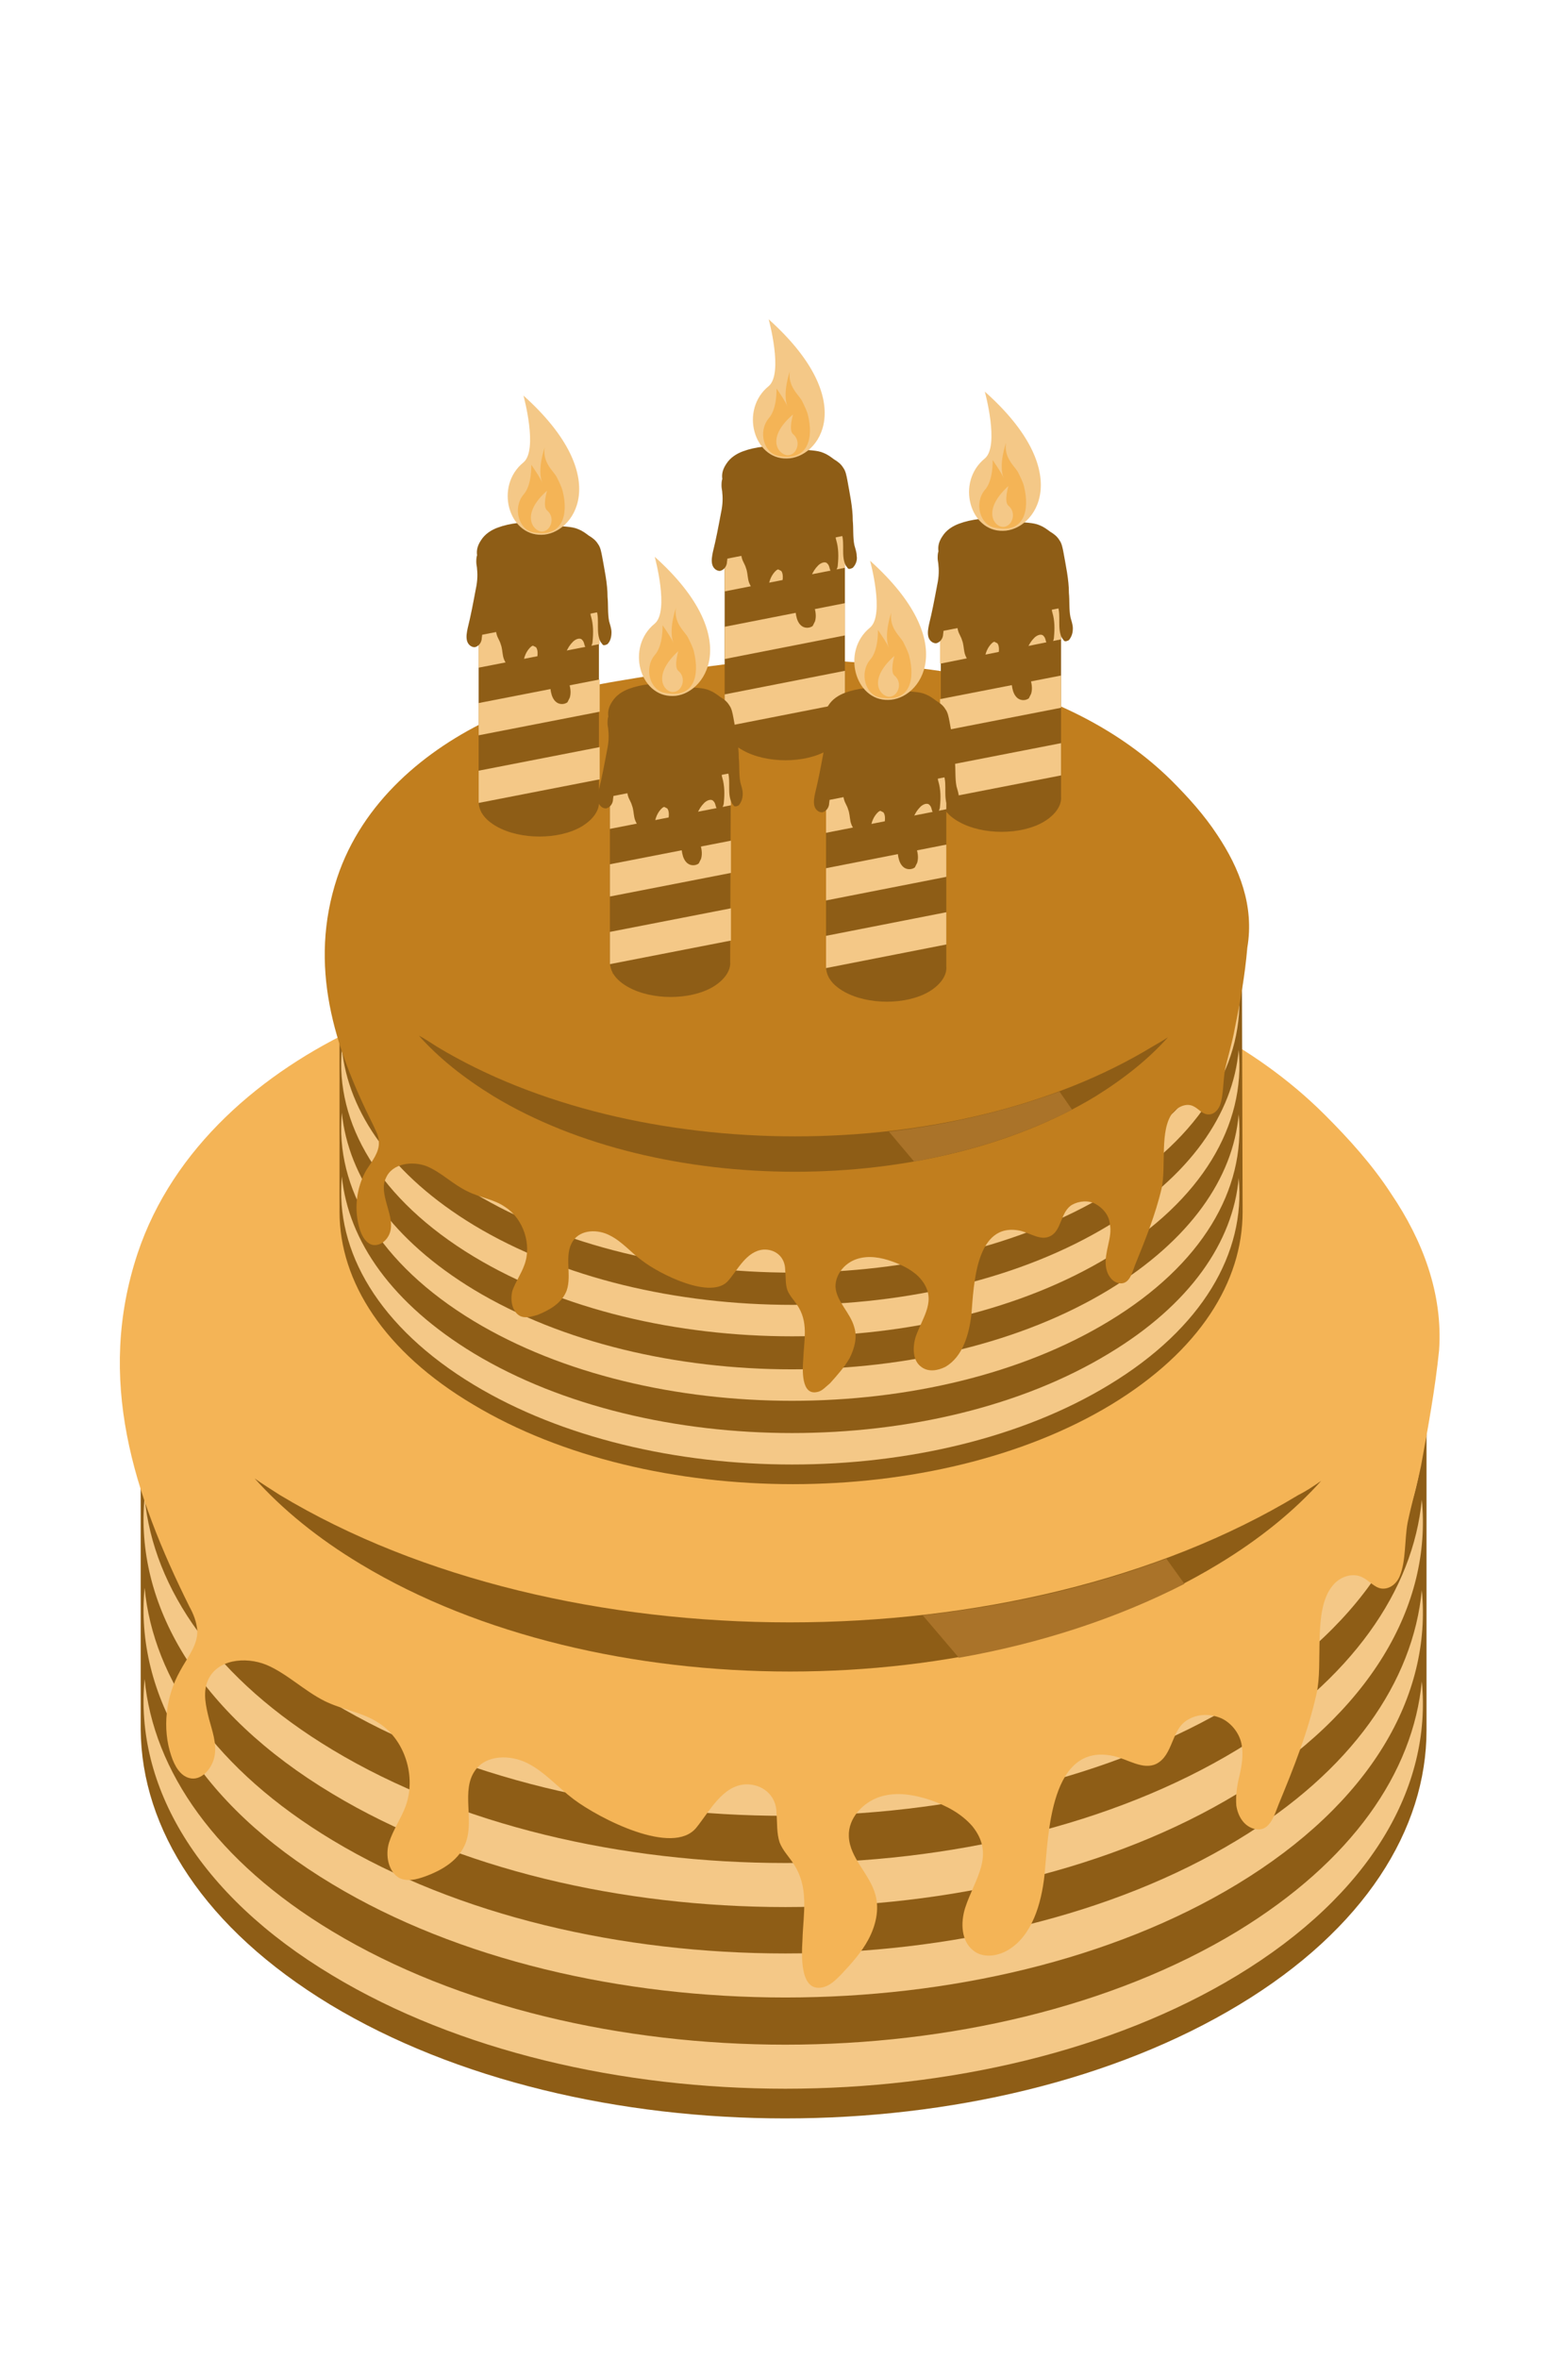 <?xml version="1.0" encoding="utf-8"?>
<!-- Generator: Adobe Illustrator 28.0.0, SVG Export Plug-In . SVG Version: 6.00 Build 0)  -->
<svg version="1.1" id="Capa_1" xmlns="http://www.w3.org/2000/svg" xmlns:xlink="http://www.w3.org/1999/xlink" x="0px" y="0px"
	 viewBox="0 0 199.5 300" style="enable-background:new 0 0 199.5 300;" xml:space="preserve">
<style type="text/css">
	.st0{fill:#8E5D16;}
	.st1{fill:#F4C887;}
	.st2{fill:#F4B456;}
	.st3{fill:#AA7329;}
	.st4{fill:#C17E1E;}
	.st5{fill:#A66605;}
	.st6{clip-path:url(#SVGID_00000009583289651772519380000009978044910539100032_);}
	.st7{clip-path:url(#SVGID_00000155843679248280183180000013582781439686713218_);}
	.st8{clip-path:url(#SVGID_00000107568944639946604910000014713091031303698828_);}
	.st9{clip-path:url(#SVGID_00000180344864986508021640000015001165048019043760_);}
	.st10{clip-path:url(#SVGID_00000046335828296401418140000008723981465520045993_);}
	.st11{clip-path:url(#SVGID_00000082366964480153275120000005381811166999295122_);}
	.st12{clip-path:url(#SVGID_00000111192089719613544410000001635826389965518251_);}
	.st13{clip-path:url(#SVGID_00000097472387111206548300000006425949969536735876_);}
	.st14{clip-path:url(#SVGID_00000091705545702465995280000008484036903015963301_);}
	.st15{clip-path:url(#SVGID_00000134941017782115912740000004832198859585359508_);}
	.st16{clip-path:url(#SVGID_00000137116697197739176640000005142177866412797838_);}
	.st17{clip-path:url(#SVGID_00000155143662343838346140000016184626405903884735_);}
	.st18{clip-path:url(#SVGID_00000096041020672384661380000017673062718074004108_);}
	.st19{clip-path:url(#SVGID_00000099623382078168557140000004134711991272424870_);}
	.st20{clip-path:url(#SVGID_00000149365307939843259520000000680479094717498803_);}
	.st21{clip-path:url(#SVGID_00000104683333698366517400000003376356558633258380_);}
	.st22{clip-path:url(#SVGID_00000082349638240692513350000016259303317536845749_);}
	.st23{clip-path:url(#SVGID_00000127031797052883860660000002554725011532917911_);}
	.st24{clip-path:url(#SVGID_00000051374006534629354830000016756946940477335712_);}
	.st25{clip-path:url(#SVGID_00000039126733974704274110000009048315317346463632_);}
</style>
<path class="st0" d="M181.5,171H17.9v48.9c0.1,12.7,8.1,25.3,24.1,35c32,19.3,83.8,19.3,115.7,0c15.9-9.6,23.8-22.3,23.8-34.9V171z"
	/>
<path class="st1" d="M157.4,210.9c-31.7,19.2-83.2,19.2-115.1,0c-14.8-8.9-22.8-20.4-23.9-32.1c-1.3,13.6,6.7,27.4,23.9,37.7
	c31.9,19.2,83.4,19.2,115.1,0c17-10.3,24.8-24,23.5-37.4C179.8,190.7,172,202,157.4,210.9"/>
<path class="st1" d="M157.4,222.5c-31.7,19.2-83.2,19.2-115.1,0c-14.8-8.9-22.8-20.4-23.9-32.1c-1.3,13.5,6.7,27.4,23.9,37.7
	c31.9,19.2,83.4,19.2,115.1,0c17-10.3,24.8-24,23.5-37.4C179.8,202.2,172,213.6,157.4,222.5"/>
<path class="st1" d="M157.4,234c-31.7,19.2-83.2,19.2-115.1,0c-14.8-8.9-22.8-20.4-23.9-32.1c-1.3,13.5,6.7,27.4,23.9,37.7
	c31.9,19.2,83.4,19.2,115.1,0c17-10.3,24.8-24,23.5-37.4C179.8,213.8,172,225.2,157.4,234"/>
<path class="st1" d="M157.4,245.6c-31.7,19.2-83.2,19.2-115.1,0c-14.8-8.9-22.8-20.4-23.9-32.1c-1.3,13.5,6.7,27.4,23.9,37.7
	c31.9,19.2,83.4,19.2,115.1,0c17-10.3,24.8-24,23.5-37.4C179.8,225.4,172,236.7,157.4,245.6"/>
<path class="st2" d="M177,151.8c-2.4-3.7-5.4-7-8.4-10c-9.2-9.2-21.2-14.8-33.5-18c-8.7-2.3-18.7-2.9-27.7-3.6
	c-13.4-1-26,1.6-39.1,3.7c-7.8,1.2-15.4,3.3-22.6,6.7c-12.3,5.7-23.7,15.3-28.2,28.8c-5.3,16-0.5,30.6,6.6,44.9c0.5,0.9,0.9,1.9,1,3
	c0.1,1.9-1.3,3.5-2.2,5.2c-1.8,3.2-2.3,7.3-1.1,10.8c0.4,1.2,1.1,2.5,2.3,2.8c1.5,0.4,2.9-1.2,3.2-2.8c0.3-1.6-0.3-3.2-0.7-4.7
	c-0.4-1.6-0.8-3.3-0.2-4.8c1.1-2.8,4.8-3.2,7.5-2.1c2.6,1.1,4.8,3.3,7.4,4.6c2.2,1.1,4.8,1.4,6.9,2.8c3.3,2.1,4.8,6.8,3.4,10.6
	c-0.6,1.6-1.6,3-2.1,4.6s-0.1,3.7,1.3,4.5c1,0.5,2.2,0.2,3.3-0.2c2.2-0.8,4.4-2.1,5.2-4.4c1-2.9-0.6-6.5,1.1-9
	c1.4-2.1,4.5-2.1,6.7-1c2.2,1.1,3.9,3.1,5.9,4.6c3.2,2.4,12.6,7.3,15.6,3.6c1.7-2.1,3.3-5.3,6.2-5.5c2.1-0.1,4,1.3,4,3.7
	c0.1,1.2,0,2.5,0.4,3.7c0.4,1,1.1,1.7,1.7,2.6c2.1,3.1,1.3,6.3,1.2,9.8c-0.1,1.8-0.4,6.7,2.6,6c0.9-0.2,1.6-0.9,2.3-1.6
	c1.3-1.4,2.6-2.8,3.5-4.5s1.4-3.7,0.9-5.6c-0.7-2.7-3.3-4.7-3.4-7.5c-0.1-2.3,1.8-4.3,3.9-5s4.4-0.3,6.5,0.4c2,0.7,3.9,1.7,5.3,3.3
	c3,3.7,0.3,6.7-0.9,10.4c-0.6,1.9-0.5,4.2,1,5.4c1.2,1,3,0.8,4.4,0c3.1-1.8,4.3-5.9,4.7-9.6c0.5-5.1,0.7-16.9,8.8-15.1
	c1.8,0.4,3.7,1.8,5.4,1c2.2-1.1,1.9-4.4,4-5.6c1.3-0.8,2.9-0.8,4.3-0.2c1.3,0.6,2.4,2,2.6,3.5c0.2,1.2,0,2.5-0.3,3.8
	c-0.3,1.2-0.5,2.5-0.4,3.8c0.2,1.3,0.9,2.5,2.1,2.9c2.1,0.7,2.7-1.6,3.3-3.1c1.9-4.6,3.7-9.1,4.8-14c0.9-3.9-0.5-10.6,2-13.7
	c0.9-1.2,2.6-1.8,3.9-1.1c0.8,0.4,1.5,1.3,2.4,1.4c1,0.1,1.9-0.6,2.3-1.6c0.8-1.9,0.6-4.7,1-6.8c0.5-2.4,1.2-4.8,1.7-7.2
	c0.9-4.9,1.8-9.8,2.3-14.7C183.6,164.5,181,157.7,177,151.8"/>
<path class="st0" d="M165.2,190.1c-35.7,21.6-93.7,21.6-129.6,0c-1.1-0.7-2.2-1.4-3.2-2.1c3.5,3.9,8,7.6,13.5,10.9
	c30.2,18.2,79.1,18.2,109.1,0c5.3-3.2,9.7-6.8,13.1-10.6C167.1,189,166.2,189.6,165.2,190.1"/>
<path class="st3" d="M148.4,198.2c-9.6,3.6-20.1,6-31,7.2l4.6,5.4c10.3-1.8,20.1-5,28.7-9.4L148.4,198.2z"/>
<path class="st0" d="M158,119.7H43.2v34.4c0,8.9,5.7,17.8,17,24.5c22.5,13.5,58.9,13.5,81.2,0c11.2-6.8,16.7-15.6,16.7-24.5
	L158,119.7L158,119.7z"/>
<path class="st1" d="M141.1,147.7c-22.2,13.5-58.4,13.5-80.8,0c-10.4-6.3-16-14.3-16.8-22.5c-0.9,9.5,4.7,19.2,16.8,26.5
	c22.4,13.5,58.6,13.5,80.8,0c11.9-7.2,17.4-16.8,16.5-26.3C156.9,133.5,151.4,141.5,141.1,147.7"/>
<path class="st1" d="M141.1,155.8c-22.2,13.5-58.4,13.5-80.8,0c-10.4-6.3-16-14.3-16.8-22.5c-0.9,9.5,4.7,19.2,16.8,26.5
	c22.4,13.5,58.6,13.5,80.8,0c11.9-7.2,17.4-16.8,16.5-26.3C156.9,141.6,151.4,149.6,141.1,155.8"/>
<path class="st1" d="M141.1,164c-22.2,13.5-58.4,13.5-80.8,0c-10.4-6.3-16-14.3-16.8-22.5c-0.9,9.5,4.7,19.2,16.8,26.5
	c22.4,13.5,58.6,13.5,80.8,0c11.9-7.2,17.4-16.8,16.5-26.3C156.9,149.8,151.4,157.7,141.1,164"/>
<path class="st1" d="M141.1,172.1c-22.2,13.5-58.4,13.5-80.8,0c-10.4-6.3-16-14.3-16.8-22.5c-0.9,9.5,4.7,19.2,16.8,26.5
	c22.4,13.5,58.6,13.5,80.8,0c11.9-7.2,17.4-16.8,16.5-26.3C156.9,157.9,151.4,165.9,141.1,172.1"/>
<path class="st4" d="M154.9,106.2c-1.7-2.6-3.8-4.9-5.9-7c-6.5-6.4-14.9-10.4-23.5-12.7c-6.1-1.6-13.2-2-19.5-2.5
	c-9.4-0.7-18.2,1.1-27.4,2.6c-5.4,0.9-10.8,2.3-15.9,4.7c-8.6,4-16.6,10.7-19.8,20.3c-3.7,11.2-0.4,21.5,4.6,31.5
	c0.3,0.7,0.7,1.3,0.7,2.1c0.1,1.3-0.9,2.5-1.6,3.6c-1.3,2.3-1.6,5.1-0.8,7.6c0.3,0.9,0.8,1.7,1.6,1.9c1.1,0.2,2.1-0.8,2.3-1.9
	c0.2-1.1-0.2-2.2-0.5-3.3s-0.6-2.3-0.1-3.3c0.8-1.9,3.4-2.2,5.2-1.5c1.9,0.8,3.3,2.3,5.2,3.2c1.6,0.8,3.4,1,4.8,2
	c2.3,1.5,3.4,4.8,2.4,7.4c-0.4,1.1-1.1,2.1-1.5,3.2c-0.3,1.1-0.1,2.6,0.9,3.2c0.7,0.4,1.6,0.1,2.3-0.1c1.5-0.6,3.1-1.5,3.7-3.1
	c0.7-2-0.4-4.5,0.8-6.3c1-1.5,3.2-1.5,4.7-0.7c1.6,0.8,2.7,2.2,4.1,3.2c2.2,1.7,8.9,5.1,11,2.5c1.2-1.4,2.3-3.7,4.4-3.9
	c1.5-0.1,2.8,0.9,2.8,2.6c0.1,0.9,0,1.8,0.3,2.6c0.3,0.7,0.8,1.2,1.2,1.8c1.5,2.2,0.9,4.4,0.8,6.9c-0.1,1.3-0.3,4.7,1.8,4.2
	c0.6-0.1,1.1-0.7,1.6-1.1c0.9-1,1.8-2,2.5-3.2c0.6-1.2,1-2.6,0.6-3.9c-0.5-1.9-2.3-3.3-2.4-5.2c0-1.6,1.2-3,2.7-3.5s3.1-0.2,4.5,0.3
	s2.8,1.2,3.7,2.3c2.1,2.6,0.2,4.7-0.7,7.3c-0.4,1.3-0.4,3,0.7,3.8c0.9,0.7,2.1,0.5,3.1,0c2.2-1.3,3-4.1,3.3-6.7
	c0.3-3.6,0.5-11.8,6.2-10.6c1.3,0.3,2.6,1.3,3.8,0.7c1.5-0.7,1.3-3.1,2.8-4c0.9-0.5,2.1-0.6,3-0.1s1.7,1.4,1.8,2.5
	c0.2,0.9,0,1.8-0.2,2.7s-0.4,1.8-0.3,2.7c0.1,0.9,0.6,1.8,1.4,2.1c1.5,0.5,1.9-1.1,2.3-2.2c1.3-3.2,2.6-6.4,3.4-9.8
	c0.6-2.8-0.3-7.4,1.4-9.6c0.7-0.8,1.8-1.3,2.7-0.8c0.6,0.3,1,0.9,1.7,1s1.3-0.4,1.6-1.1c0.5-1.3,0.4-3.3,0.7-4.8
	c0.4-1.7,0.9-3.3,1.2-5c0.7-3.4,1.3-6.8,1.6-10.3C159.6,115.2,157.7,110.4,154.9,106.2"/>
<path class="st0" d="M146.6,133.1c-25,15.2-65.8,15.2-91,0c-0.8-0.5-1.5-1-2.3-1.4c2.5,2.8,5.6,5.3,9.5,7.7
	c21.2,12.8,55.5,12.8,76.6,0c3.7-2.3,6.8-4.8,9.2-7.5C148,132.3,147.3,132.7,146.6,133.1"/>
<path class="st3" d="M134.8,138.8c-6.8,2.5-14.1,4.2-21.7,5.1l3.2,3.8c7.2-1.3,14.1-3.5,20.1-6.6L134.8,138.8z"/>
<path class="st5" d="M119.9,102.7L119.9,102.7l0.1,0.2C120,102.8,120,102.7,119.9,102.7"/>
<path class="st0" d="M135,70.7h-15.3v30.6c0,1.2,0.7,2.3,2.3,3.2c3,1.7,7.9,1.7,10.8,0c1.5-0.9,2.3-2.1,2.2-3.2l0,0V70.7z"/>
<polygon class="st1" points="119.6,84.4 135,81.3 135,77.3 119.6,80.3 "/>
<polygon class="st1" points="135,90 135,85.9 119.6,88.9 119.6,93 "/>
<polygon class="st1" points="135,98.6 135,94.5 119.6,97.5 119.6,101.6 "/>
<g>
	<g>
		<defs>
			<path id="SVGID_1_" d="M121.9,67.6c-3,1.7-3,4.5,0,6.3c3,1.7,7.9,1.7,10.8,0c3-1.7,3-4.5,0-6.3c-1.5-0.9-3.5-1.3-5.4-1.3
				C125.3,66.3,123.4,66.7,121.9,67.6"/>
		</defs>
		<clipPath id="SVGID_00000181045706654856954850000016404917795580071582_">
			<use xlink:href="#SVGID_1_"  style="overflow:visible;"/>
		</clipPath>
		<g style="clip-path:url(#SVGID_00000181045706654856954850000016404917795580071582_);">
			<g>
				<defs>
					<rect id="SVGID_00000023999797049976231530000003931369660643805881_" x="126.9" y="40" width="22.4" height="13"/>
				</defs>
				<clipPath id="SVGID_00000112617781675784734640000016179556871530324918_">
					<use xlink:href="#SVGID_00000023999797049976231530000003931369660643805881_"  style="overflow:visible;"/>
				</clipPath>
				<g style="clip-path:url(#SVGID_00000112617781675784734640000016179556871530324918_);">
					<g>
						<g>
							<defs>
								<rect id="SVGID_00000087382086687466145390000000282950298079010706_" x="126.9" y="40" width="22.4" height="13"/>
							</defs>
							<clipPath id="SVGID_00000169528220039260979340000005616326654996229009_">
								<use xlink:href="#SVGID_00000087382086687466145390000000282950298079010706_"  style="overflow:visible;"/>
							</clipPath>
							<g style="clip-path:url(#SVGID_00000169528220039260979340000005616326654996229009_);">
								<g>
									<defs>
										<rect id="SVGID_00000068664981172987932210000011458762863440262051_" x="126.9" y="40" width="22.4" height="13"/>
									</defs>
									<clipPath id="SVGID_00000150782116257663528920000017090010044599136408_">
										<use xlink:href="#SVGID_00000068664981172987932210000011458762863440262051_"  style="overflow:visible;"/>
									</clipPath>
									
										<g transform="matrix(1 0 0 1 7.629395e-06 0)" style="clip-path:url(#SVGID_00000150782116257663528920000017090010044599136408_);">
									</g>
								</g>
							</g>
						</g>
					</g>
				</g>
			</g>
		</g>
	</g>
</g>
<path class="st0" d="M136.5,79.9c0-0.5-0.2-1-0.3-1.4c-0.2-1-0.1-2.1-0.2-3.1c0-1.7-0.4-3.5-0.7-5.2c-0.1-0.5-0.2-1.1-0.5-1.5
	c-0.3-0.5-0.7-0.8-1.2-1.1c-0.4-0.3-0.8-0.6-1.3-0.8c-0.9-0.4-2-0.3-3-0.5c-0.5-0.1-1.1-0.3-1.6-0.4c-1-0.2-2,0-3.1,0.1
	c-0.9,0.1-1.8,0.3-2.6,0.6c-0.8,0.3-1.6,0.8-2.1,1.6c-0.4,0.6-0.6,1.2-0.5,1.9c-0.1,0.3-0.1,0.6-0.1,0.9s0.1,0.6,0.1,0.9
	c0.1,0.9,0,1.8-0.2,2.7c-0.3,1.6-0.6,3.2-1,4.8c-0.1,0.5-0.2,1-0.1,1.5s0.5,0.9,1,0.9c0.5-0.1,0.9-0.6,0.9-1.2
	c0.1-0.5,0-1.1,0.2-1.6c0.2-0.4,0.5-0.8,0.7-1.2c0.1-0.2,0.1-0.4,0.2-0.6s0.3-0.4,0.5-0.3c0.2,0,0.3,0.3,0.4,0.5
	c0.2,0.9-0.4,1.9-0.1,2.8c0.1,0.4,0.4,0.8,0.5,1.2c0.2,0.5,0.2,1,0.3,1.5c0.1,0.6,0.5,1.1,0.8,1.7c0.1,0.3,0.3,0.5,0.5,0.7
	s0.5,0.3,0.8,0.2c0.3-0.1,0.4-0.4,0.5-0.7c0-0.3,0-0.6,0-0.9c0-0.8,0.4-1.7,1-2.2l0.2-0.1l0.4,0.2c0.3,0.4,0.2,1.1,0.1,1.6
	s-0.2,1.2,0.1,1.6c0.4,0.4,1.2,0.4,1.4,1c0.2,0.5,0.2,1,0.3,1.5s0.3,1,0.7,1.3s1,0.3,1.4,0c0.1-0.2,0.2-0.4,0.3-0.6
	c0.4-1.4-0.6-2.7-0.7-4.1c-0.1-1.1,0.3-2.2,1.1-3c0.3-0.3,0.9-0.6,1.2-0.2c0.3,0.3,0.2,0.8,0.5,1c0.2,0.1,0.5,0,0.6-0.2
	s0.2-0.4,0.2-0.7c0.1-1,0.1-2.1-0.2-3.1c-0.1-0.3-0.1-0.5,0-0.8c0.1-0.2,0.5-0.4,0.6-0.2l0.1,0.2c0.4,1.3-0.1,2.8,0.5,4l0.3,0.4
	c0.2,0.1,0.4,0,0.6-0.1C136.4,80.9,136.5,80.4,136.5,79.9"/>
<path class="st1" d="M125.3,49.8c0,0,1.9,6.9,0,8.5c-3.7,3-1.9,9.3,2.3,9.2C131.7,67.5,137,60.2,125.3,49.8"/>
<path class="st2" d="M130.3,61.9c-0.1-0.5-0.5-1.3-0.8-1.9c-0.4-0.7-1.8-1.8-1.5-3.7c0,0-1,2.8-0.3,4.5c-0.3-0.7-0.8-1.4-1.4-2.3
	c0,0,0.1,2.6-1,3.8c-1.4,1.7-0.6,4.5,1.3,4.8C130.4,67.9,131,64.8,130.3,61.9"/>
<path class="st1" d="M128.3,61.8c0,0-0.6,2,0,2.5c1.1,0.9,0.5,2.7-0.7,2.7C126.5,67,124.9,64.9,128.3,61.8"/>
<path class="st5" d="M92.5,93.5L92.5,93.5l0.1,0.2C92.5,93.6,92.5,93.6,92.5,93.5"/>
<path class="st0" d="M107.5,61.6H92.2v30.6c0,1.2,0.7,2.3,2.3,3.2c3,1.7,7.9,1.7,10.8,0c1.5-0.9,2.3-2.1,2.2-3.2l0,0V61.6z"/>
<polygon class="st1" points="92.2,75.2 107.5,72.2 107.5,68.1 92.2,71.1 "/>
<polygon class="st1" points="107.5,80.8 107.5,76.7 92.2,79.7 92.2,83.8 "/>
<polygon class="st1" points="107.5,89.4 107.5,85.3 92.2,88.3 92.2,92.4 "/>
<g>
	<g>
		<defs>
			<path id="SVGID_00000070797246952785324370000017761315239800139670_" d="M94.4,58.4c-3,1.7-3,4.5,0,6.3c3,1.7,7.9,1.7,10.8,0
				c3-1.7,3-4.5,0-6.3c-1.5-0.9-3.5-1.3-5.4-1.3C97.8,57.1,95.9,57.6,94.4,58.4"/>
		</defs>
		<clipPath id="SVGID_00000108295991653140502250000003140291865857799356_">
			<use xlink:href="#SVGID_00000070797246952785324370000017761315239800139670_"  style="overflow:visible;"/>
		</clipPath>
		<g style="clip-path:url(#SVGID_00000108295991653140502250000003140291865857799356_);">
			<g>
				<defs>
					<rect id="SVGID_00000040572185816774328870000016274246602260117392_" x="99.4" y="30.9" width="22.4" height="13"/>
				</defs>
				<clipPath id="SVGID_00000051351447128246299430000015395133830570743170_">
					<use xlink:href="#SVGID_00000040572185816774328870000016274246602260117392_"  style="overflow:visible;"/>
				</clipPath>
				<g style="clip-path:url(#SVGID_00000051351447128246299430000015395133830570743170_);">
					<g>
						<g>
							<defs>
								<rect id="SVGID_00000024680073736550595830000004587075515109463203_" x="99.4" y="30.9" width="22.4" height="13"/>
							</defs>
							<clipPath id="SVGID_00000181807468571738875600000010659561358947636897_">
								<use xlink:href="#SVGID_00000024680073736550595830000004587075515109463203_"  style="overflow:visible;"/>
							</clipPath>
							<g style="clip-path:url(#SVGID_00000181807468571738875600000010659561358947636897_);">
								<g>
									<defs>
										<rect id="SVGID_00000129167957607191257800000012579670677574501543_" x="99.4" y="30.9" width="22.4" height="13"/>
									</defs>
									<clipPath id="SVGID_00000172435716236879104590000007203091624789678255_">
										<use xlink:href="#SVGID_00000129167957607191257800000012579670677574501543_"  style="overflow:visible;"/>
									</clipPath>
									<g style="clip-path:url(#SVGID_00000172435716236879104590000007203091624789678255_);">
									</g>
								</g>
							</g>
						</g>
					</g>
				</g>
			</g>
		</g>
	</g>
</g>
<path class="st0" d="M109,70.7c0-0.5-0.2-1-0.3-1.4c-0.2-1-0.1-2.1-0.2-3.1c0-1.7-0.4-3.5-0.7-5.2c-0.1-0.5-0.2-1.1-0.5-1.5
	c-0.3-0.5-0.7-0.8-1.2-1.1c-0.4-0.3-0.8-0.6-1.3-0.8c-0.9-0.4-2-0.3-3-0.5c-0.5-0.1-1.1-0.3-1.6-0.4c-1-0.2-2,0-3.1,0.1
	c-0.9,0.1-1.8,0.3-2.6,0.6c-0.8,0.3-1.6,0.8-2.1,1.6c-0.4,0.6-0.6,1.2-0.5,1.9c-0.1,0.3-0.1,0.6-0.1,0.9c0,0.3,0.1,0.6,0.1,0.9
	c0.1,0.9,0,1.8-0.2,2.7c-0.3,1.6-0.6,3.2-1,4.8c-0.1,0.5-0.2,1-0.1,1.5s0.5,0.9,1,0.9c0.5-0.1,0.9-0.6,0.9-1.2
	c0.1-0.5,0-1.1,0.2-1.6c0.2-0.4,0.5-0.8,0.7-1.2c0.1-0.2,0.1-0.4,0.2-0.6s0.3-0.4,0.5-0.3c0.2,0,0.3,0.3,0.4,0.5
	c0.2,0.9-0.4,1.9-0.1,2.8c0.1,0.4,0.4,0.8,0.5,1.2c0.2,0.5,0.2,1,0.3,1.5c0.1,0.6,0.5,1.1,0.8,1.7c0.1,0.3,0.3,0.5,0.5,0.7
	s0.5,0.3,0.8,0.2c0.3-0.1,0.4-0.4,0.5-0.7c0-0.3,0-0.6,0-0.9c0-0.8,0.4-1.7,1-2.2l0.2-0.1l0.4,0.2c0.3,0.4,0.2,1.1,0.1,1.6
	s-0.2,1.2,0.1,1.6c0.4,0.4,1.2,0.4,1.4,1c0.2,0.5,0.2,1,0.3,1.5c0.1,0.5,0.3,1,0.7,1.3c0.4,0.3,1,0.3,1.4,0c0.1-0.2,0.2-0.4,0.3-0.6
	c0.4-1.4-0.6-2.7-0.7-4.1c-0.1-1.1,0.3-2.2,1.1-3c0.3-0.3,0.9-0.6,1.2-0.2c0.3,0.3,0.2,0.8,0.5,1c0.2,0.1,0.5,0,0.6-0.2
	s0.2-0.4,0.2-0.7c0.1-1,0.1-2.1-0.2-3.1c-0.1-0.3-0.1-0.5,0-0.8c0.1-0.2,0.5-0.4,0.6-0.2l0.1,0.2c0.4,1.3-0.1,2.8,0.5,4l0.3,0.4
	c0.2,0.1,0.4,0,0.6-0.1C108.9,71.8,109.1,71.2,109,70.7"/>
<path class="st1" d="M97.8,40.6c0,0,1.9,6.9,0,8.5c-3.7,3-1.9,9.3,2.3,9.2C104.2,58.3,109.5,51.1,97.8,40.6"/>
<path class="st2" d="M102.8,52.8c-0.1-0.5-0.5-1.3-0.8-1.9c-0.4-0.7-1.8-1.8-1.5-3.7c0,0-1,2.8-0.3,4.5c-0.3-0.7-0.8-1.4-1.4-2.3
	c0,0,0.1,2.6-1,3.8c-1.4,1.7-0.6,4.5,1.3,4.8C102.9,58.7,103.5,55.6,102.8,52.8"/>
<path class="st1" d="M100.9,52.7c0,0-0.6,2,0,2.5c1.1,0.9,0.5,2.7-0.7,2.7C99,57.8,97.4,55.7,100.9,52.7"/>
<path class="st5" d="M61.2,103.2L61.2,103.2l0.1,0.2C61.3,103.3,61.3,103.3,61.2,103.2"/>
<path class="st0" d="M76.3,71.3H60.9v30.6c0,1.2,0.7,2.3,2.3,3.2c3,1.7,7.9,1.7,10.8,0c1.5-0.9,2.3-2.1,2.2-3.2l0,0V71.3H76.3z"/>
<polygon class="st1" points="60.9,84.9 76.3,81.9 76.3,77.8 60.9,80.8 "/>
<polygon class="st1" points="76.3,90.5 76.3,86.4 60.9,89.4 60.9,93.5 "/>
<polygon class="st1" points="76.3,99.1 76.3,95 60.9,98 60.9,102.1 "/>
<g>
	<g>
		<defs>
			<path id="SVGID_00000002368204025902813540000012295137132559519360_" d="M63.2,68.1c-3,1.7-3,4.5,0,6.3c3,1.7,7.9,1.7,10.8,0
				c3-1.7,3-4.5,0-6.3c-1.5-0.9-3.5-1.3-5.4-1.3C66.6,66.8,64.7,67.2,63.2,68.1"/>
		</defs>
		<clipPath id="SVGID_00000114054551931776997770000003851691859539868559_">
			<use xlink:href="#SVGID_00000002368204025902813540000012295137132559519360_"  style="overflow:visible;"/>
		</clipPath>
		<g style="clip-path:url(#SVGID_00000114054551931776997770000003851691859539868559_);">
			<g>
				<defs>
					<rect id="SVGID_00000132070622104211244470000014424928436885802390_" x="68.2" y="40.6" width="22.4" height="13"/>
				</defs>
				<clipPath id="SVGID_00000038388445960520270160000011514761606674707881_">
					<use xlink:href="#SVGID_00000132070622104211244470000014424928436885802390_"  style="overflow:visible;"/>
				</clipPath>
				<g style="clip-path:url(#SVGID_00000038388445960520270160000011514761606674707881_);">
					<g>
						<g>
							<defs>
								<rect id="SVGID_00000000904715346235059490000010497172477637655711_" x="68.2" y="40.6" width="22.4" height="13"/>
							</defs>
							<clipPath id="SVGID_00000029019715394332918150000008724595331807779502_">
								<use xlink:href="#SVGID_00000000904715346235059490000010497172477637655711_"  style="overflow:visible;"/>
							</clipPath>
							<g style="clip-path:url(#SVGID_00000029019715394332918150000008724595331807779502_);">
								<g>
									<defs>
										<rect id="SVGID_00000051385967412581172790000012069597677233723276_" x="68.2" y="40.6" width="22.4" height="13"/>
									</defs>
									<clipPath id="SVGID_00000075120849281562504600000008689794961056298394_">
										<use xlink:href="#SVGID_00000051385967412581172790000012069597677233723276_"  style="overflow:visible;"/>
									</clipPath>
									<g style="clip-path:url(#SVGID_00000075120849281562504600000008689794961056298394_);">
									</g>
								</g>
							</g>
						</g>
					</g>
				</g>
			</g>
		</g>
	</g>
</g>
<path class="st0" d="M77.8,80.4c0-0.5-0.2-1-0.3-1.4c-0.2-1-0.1-2.1-0.2-3.1c0-1.7-0.4-3.5-0.7-5.2c-0.1-0.5-0.2-1.1-0.5-1.5
	c-0.3-0.5-0.7-0.8-1.2-1.1c-0.4-0.3-0.8-0.6-1.3-0.8c-0.9-0.4-2-0.3-3-0.5c-0.5-0.1-1.1-0.3-1.6-0.4c-1-0.2-2,0-3.1,0.1
	c-0.9,0.1-1.8,0.3-2.6,0.6c-0.8,0.3-1.6,0.8-2.1,1.6c-0.4,0.6-0.6,1.2-0.5,1.9c-0.1,0.3-0.1,0.6-0.1,0.9s0.1,0.6,0.1,0.9
	c0.1,0.9,0,1.8-0.2,2.7c-0.3,1.6-0.6,3.2-1,4.8c-0.1,0.5-0.2,1-0.1,1.5c0.1,0.5,0.5,0.9,1,0.9c0.5-0.1,0.9-0.6,0.9-1.2
	c0.1-0.5,0-1.1,0.2-1.6c0.2-0.4,0.5-0.8,0.7-1.2c0.1-0.2,0.1-0.4,0.2-0.6c0.1-0.2,0.3-0.4,0.5-0.3c0.2,0,0.3,0.3,0.4,0.5
	c0.2,0.9-0.4,1.9-0.1,2.8c0.1,0.4,0.4,0.8,0.5,1.2c0.2,0.5,0.2,1,0.3,1.5c0.1,0.6,0.5,1.1,0.8,1.7c0.1,0.3,0.3,0.5,0.5,0.7
	s0.5,0.3,0.8,0.2c0.3-0.1,0.4-0.4,0.5-0.7c0-0.3,0-0.6,0-0.9c0-0.8,0.4-1.7,1-2.2l0.2-0.1l0.4,0.2c0.3,0.4,0.2,1.1,0.1,1.6
	s-0.2,1.2,0.1,1.6c0.4,0.4,1.2,0.4,1.4,1c0.2,0.5,0.2,1,0.3,1.5c0.1,0.5,0.3,1,0.7,1.3c0.4,0.3,1,0.3,1.4,0c0.1-0.2,0.2-0.4,0.3-0.6
	c0.4-1.4-0.6-2.7-0.7-4.1c-0.1-1.1,0.3-2.2,1.1-3c0.3-0.3,0.9-0.6,1.2-0.2c0.3,0.3,0.2,0.8,0.5,1c0.2,0.1,0.5,0,0.6-0.2
	s0.2-0.4,0.2-0.7c0.1-1,0.1-2.1-0.2-3.1c-0.1-0.3-0.1-0.5,0-0.8c0.1-0.2,0.5-0.4,0.6-0.2l0.1,0.2c0.4,1.3-0.1,2.8,0.5,4l0.3,0.4
	c0.2,0.1,0.4,0,0.6-0.1C77.7,81.5,77.8,80.9,77.8,80.4"/>
<path class="st1" d="M66.6,50.3c0,0,1.9,6.9,0,8.5c-3.7,3-1.9,9.3,2.3,9.2C72.9,68,78.3,60.8,66.6,50.3"/>
<path class="st2" d="M71.6,62.5c-0.1-0.5-0.5-1.3-0.8-1.9c-0.4-0.7-1.8-1.8-1.5-3.7c0,0-1,2.8-0.3,4.5c-0.3-0.7-0.8-1.4-1.4-2.3
	c0,0,0.1,2.6-1,3.8c-1.4,1.7-0.6,4.5,1.3,4.8C71.7,68.4,72.3,65.3,71.6,62.5"/>
<path class="st1" d="M69.6,62.4c0,0-0.6,2,0,2.5c1.1,0.9,0.5,2.7-0.7,2.7C67.8,67.5,66.2,65.4,69.6,62.4"/>
<path class="st5" d="M105.4,124.2L105.4,124.2l0.1,0.2C105.5,124.3,105.4,124.3,105.4,124.2"/>
<path class="st0" d="M120.4,92.3h-15.3v30.6c0,1.2,0.7,2.3,2.3,3.2c3,1.7,7.9,1.7,10.8,0c1.5-0.9,2.3-2.1,2.2-3.2l0,0V92.3z"/>
<polygon class="st1" points="105.1,105.9 120.4,102.9 120.4,98.8 105.1,101.8 "/>
<polygon class="st1" points="120.4,111.5 120.4,107.4 105.1,110.4 105.1,114.5 "/>
<polygon class="st1" points="120.4,120.1 120.4,116 105.1,119 105.1,123.1 "/>
<g>
	<g>
		<defs>
			<path id="SVGID_00000140704936091411901520000016379472331324623293_" d="M107.3,89.1c-3,1.7-3,4.5,0,6.3c3,1.7,7.9,1.7,10.8,0
				c3-1.7,3-4.5,0-6.3c-1.5-0.9-3.5-1.3-5.4-1.3C110.8,87.8,108.8,88.3,107.3,89.1"/>
		</defs>
		<clipPath id="SVGID_00000015356651583896948240000004629567796568338065_">
			<use xlink:href="#SVGID_00000140704936091411901520000016379472331324623293_"  style="overflow:visible;"/>
		</clipPath>
		<g style="clip-path:url(#SVGID_00000015356651583896948240000004629567796568338065_);">
			<g>
				<defs>
					<rect id="SVGID_00000165221988393229125870000014743665301333137812_" x="112.4" y="61.6" width="22.4" height="13"/>
				</defs>
				<clipPath id="SVGID_00000177452354783872617100000004794838831540752038_">
					<use xlink:href="#SVGID_00000165221988393229125870000014743665301333137812_"  style="overflow:visible;"/>
				</clipPath>
				<g style="clip-path:url(#SVGID_00000177452354783872617100000004794838831540752038_);">
					<g>
						<g>
							<defs>
								<rect id="SVGID_00000098912214453375298570000015710150098917605275_" x="112.4" y="61.6" width="22.4" height="13"/>
							</defs>
							<clipPath id="SVGID_00000121992815315953771670000008437423174515919038_">
								<use xlink:href="#SVGID_00000098912214453375298570000015710150098917605275_"  style="overflow:visible;"/>
							</clipPath>
							<g style="clip-path:url(#SVGID_00000121992815315953771670000008437423174515919038_);">
								<g>
									<defs>
										<rect id="SVGID_00000109719870152173237210000012492125035119965356_" x="112.4" y="61.6" width="22.4" height="13"/>
									</defs>
									<clipPath id="SVGID_00000018927434323101493490000010179616347228875947_">
										<use xlink:href="#SVGID_00000109719870152173237210000012492125035119965356_"  style="overflow:visible;"/>
									</clipPath>
									<g style="clip-path:url(#SVGID_00000018927434323101493490000010179616347228875947_);">
									</g>
								</g>
							</g>
						</g>
					</g>
				</g>
			</g>
		</g>
	</g>
</g>
<path class="st0" d="M122,101.4c0-0.5-0.2-1-0.3-1.4c-0.2-1-0.1-2.1-0.2-3.1c0-1.7-0.4-3.5-0.7-5.2c-0.1-0.5-0.2-1.1-0.5-1.5
	c-0.3-0.5-0.7-0.8-1.2-1.1c-0.4-0.3-0.8-0.6-1.3-0.8c-0.9-0.4-2-0.3-3-0.5c-0.5-0.1-1.1-0.3-1.6-0.4c-1-0.2-2,0-3.1,0.1
	c-0.9,0.1-1.8,0.3-2.6,0.6c-0.8,0.3-1.6,0.8-2.1,1.6c-0.4,0.6-0.6,1.2-0.5,1.9c-0.1,0.3-0.1,0.6-0.1,0.9s0.1,0.6,0.1,0.9
	c0.1,0.9,0,1.8-0.2,2.7c-0.3,1.6-0.6,3.2-1,4.8c-0.1,0.5-0.2,1-0.1,1.5s0.5,0.9,1,0.9c0.5-0.1,0.9-0.6,0.9-1.2
	c0.1-0.5,0-1.1,0.2-1.6c0.2-0.4,0.5-0.8,0.7-1.2c0.1-0.2,0.1-0.4,0.2-0.6s0.3-0.4,0.5-0.3c0.2,0,0.3,0.3,0.4,0.5
	c0.2,0.9-0.4,1.9-0.1,2.8c0.1,0.4,0.4,0.8,0.5,1.2c0.2,0.5,0.2,1,0.3,1.5c0.1,0.6,0.5,1.1,0.8,1.7c0.1,0.3,0.3,0.5,0.5,0.7
	s0.5,0.3,0.8,0.2c0.3-0.1,0.4-0.4,0.5-0.7c0-0.3,0-0.6,0-0.9c0-0.8,0.4-1.7,1-2.2l0.2-0.1l0.4,0.2c0.3,0.4,0.2,1.1,0.1,1.6
	s-0.2,1.2,0.1,1.6c0.4,0.4,1.2,0.4,1.4,1c0.2,0.5,0.2,1,0.3,1.5c0.1,0.5,0.3,1,0.7,1.3c0.4,0.3,1,0.3,1.4,0c0.1-0.2,0.2-0.4,0.3-0.6
	c0.4-1.4-0.6-2.7-0.7-4.1c-0.1-1.1,0.3-2.2,1.1-3c0.3-0.3,0.9-0.6,1.2-0.2c0.3,0.3,0.2,0.8,0.5,1c0.2,0.1,0.5,0,0.6-0.2
	s0.2-0.4,0.2-0.7c0.1-1,0.1-2.1-0.2-3.1c-0.1-0.3-0.1-0.5,0-0.8c0.1-0.2,0.5-0.4,0.6-0.2l0.1,0.2c0.4,1.3-0.1,2.8,0.5,4l0.3,0.4
	c0.2,0.1,0.4,0,0.6-0.1C121.8,102.5,122,101.9,122,101.4"/>
<path class="st1" d="M110.7,71.3c0,0,1.9,6.9,0,8.5c-3.7,3-1.9,9.3,2.3,9.2C117.1,89,122.4,81.8,110.7,71.3"/>
<path class="st2" d="M115.7,83.5c-0.1-0.5-0.5-1.3-0.8-1.9c-0.4-0.7-1.8-1.8-1.5-3.7c0,0-1,2.8-0.3,4.5c-0.3-0.7-0.8-1.4-1.4-2.3
	c0,0,0.1,2.6-1,3.8c-1.4,1.7-0.6,4.5,1.3,4.8C115.9,89.4,116.4,86.3,115.7,83.5"/>
<path class="st1" d="M113.8,83.4c0,0-0.6,2,0,2.5c1.1,0.9,0.5,2.7-0.7,2.7C111.9,88.5,110.4,86.4,113.8,83.4"/>
<path class="st5" d="M77.9,123.7L77.9,123.7l0.1,0.2C78,123.8,78,123.7,77.9,123.7"/>
<path class="st0" d="M93,91.7H77.6v30.6c0,1.2,0.7,2.3,2.3,3.2c3,1.7,7.9,1.7,10.8,0c1.5-0.9,2.3-2.1,2.2-3.2l0,0L93,91.7L93,91.7z"
	/>
<polygon class="st1" points="77.6,105.4 93,102.4 93,98.3 77.6,101.3 "/>
<polygon class="st1" points="93,111 93,106.9 77.6,109.9 77.6,114 "/>
<polygon class="st1" points="93,119.6 93,115.5 77.6,118.5 77.6,122.6 "/>
<g>
	<g>
		<defs>
			<path id="SVGID_00000103242449701721292040000000672760780748484251_" d="M79.9,88.6c-3,1.7-3,4.5,0,6.3c3,1.7,7.9,1.7,10.8,0
				c3-1.7,3-4.5,0-6.3c-1.5-0.9-3.5-1.3-5.4-1.3C83.3,87.3,81.3,87.7,79.9,88.6"/>
		</defs>
		<clipPath id="SVGID_00000096022245152204894170000004893737236304994956_">
			<use xlink:href="#SVGID_00000103242449701721292040000000672760780748484251_"  style="overflow:visible;"/>
		</clipPath>
		<g style="clip-path:url(#SVGID_00000096022245152204894170000004893737236304994956_);">
			<g>
				<defs>
					<rect id="SVGID_00000003098937116357608620000015876570928980408493_" x="84.9" y="61" width="22.4" height="13"/>
				</defs>
				<clipPath id="SVGID_00000020383044785106848520000018279159862474489257_">
					<use xlink:href="#SVGID_00000003098937116357608620000015876570928980408493_"  style="overflow:visible;"/>
				</clipPath>
				<g style="clip-path:url(#SVGID_00000020383044785106848520000018279159862474489257_);">
					<g>
						<g>
							<defs>
								<rect id="SVGID_00000081615711004235937160000009800237823238301878_" x="84.9" y="61" width="22.4" height="13"/>
							</defs>
							<clipPath id="SVGID_00000105400220825568274210000007227050703170796208_">
								<use xlink:href="#SVGID_00000081615711004235937160000009800237823238301878_"  style="overflow:visible;"/>
							</clipPath>
							<g style="clip-path:url(#SVGID_00000105400220825568274210000007227050703170796208_);">
								<g>
									<defs>
										<rect id="SVGID_00000133488879753338357980000013167678579930813066_" x="84.9" y="61" width="22.4" height="13"/>
									</defs>
									<clipPath id="SVGID_00000171716455693045673810000016324512789751233973_">
										<use xlink:href="#SVGID_00000133488879753338357980000013167678579930813066_"  style="overflow:visible;"/>
									</clipPath>
									<g style="clip-path:url(#SVGID_00000171716455693045673810000016324512789751233973_);">
									</g>
								</g>
							</g>
						</g>
					</g>
				</g>
			</g>
		</g>
	</g>
</g>
<path class="st0" d="M94.5,100.9c0-0.5-0.2-1-0.3-1.4c-0.2-1-0.1-2.1-0.2-3.1c0-1.7-0.4-3.5-0.7-5.2c-0.1-0.5-0.2-1.1-0.5-1.5
	c-0.3-0.5-0.7-0.8-1.2-1.1c-0.4-0.3-0.8-0.6-1.3-0.8c-0.9-0.4-2-0.3-3-0.5c-0.5-0.1-1.1-0.3-1.6-0.4c-1-0.2-2,0-3.1,0.1
	c-0.9,0.1-1.8,0.3-2.6,0.6c-0.8,0.3-1.6,0.8-2.1,1.6c-0.4,0.6-0.6,1.2-0.5,1.9c-0.1,0.3-0.1,0.6-0.1,0.9s0.1,0.6,0.1,0.9
	c0.1,0.9,0,1.8-0.2,2.7c-0.3,1.6-0.6,3.2-1,4.8c-0.1,0.5-0.2,1-0.1,1.5s0.5,0.9,1,0.9c0.5-0.1,0.9-0.6,0.9-1.2
	c0.1-0.5,0-1.1,0.2-1.6c0.2-0.4,0.5-0.8,0.7-1.2c0.1-0.2,0.1-0.4,0.2-0.6s0.3-0.4,0.5-0.3c0.2,0,0.3,0.3,0.4,0.5
	c0.2,0.9-0.4,1.9-0.1,2.8c0.1,0.4,0.4,0.8,0.5,1.2c0.2,0.5,0.2,1,0.3,1.5c0.1,0.6,0.5,1.1,0.8,1.7c0.1,0.3,0.3,0.5,0.5,0.7
	s0.5,0.3,0.8,0.2c0.3-0.1,0.4-0.4,0.5-0.7c0-0.3,0-0.6,0-0.9c0-0.8,0.4-1.7,1-2.2l0.2-0.1l0.4,0.2c0.3,0.4,0.2,1.1,0.1,1.6
	s-0.2,1.2,0.1,1.6c0.4,0.4,1.2,0.4,1.4,1c0.2,0.5,0.2,1,0.3,1.5c0.1,0.5,0.3,1,0.7,1.3c0.4,0.3,1,0.3,1.4,0c0.1-0.2,0.2-0.4,0.3-0.6
	c0.4-1.4-0.6-2.7-0.7-4.1c-0.1-1.1,0.3-2.2,1.1-3c0.3-0.3,0.9-0.6,1.2-0.2c0.3,0.3,0.2,0.8,0.5,1c0.2,0.1,0.5,0,0.6-0.2
	s0.2-0.4,0.2-0.7c0.1-1,0.1-2.1-0.2-3.1c-0.1-0.3-0.1-0.5,0-0.8c0.1-0.2,0.5-0.4,0.6-0.2l0.1,0.2c0.4,1.3-0.1,2.8,0.5,4l0.3,0.4
	c0.2,0.1,0.4,0,0.6-0.1C94.4,101.9,94.5,101.4,94.5,100.9"/>
<path class="st1" d="M83.3,70.8c0,0,1.9,6.9,0,8.5c-3.7,3-1.9,9.3,2.3,9.2C89.6,88.5,94.9,81.2,83.3,70.8"/>
<path class="st2" d="M88.3,82.9c-0.1-0.5-0.5-1.3-0.8-1.9c-0.4-0.7-1.8-1.8-1.5-3.7c0,0-1,2.8-0.3,4.5c-0.3-0.7-0.8-1.4-1.4-2.3
	c0,0,0.1,2.6-1,3.8c-1.4,1.7-0.6,4.5,1.3,4.8C88.4,88.9,89,85.8,88.3,82.9"/>
<path class="st1" d="M86.3,82.8c0,0-0.6,2,0,2.5c1.1,0.9,0.5,2.7-0.7,2.7C84.5,88,82.9,85.9,86.3,82.8"/>
</svg>
